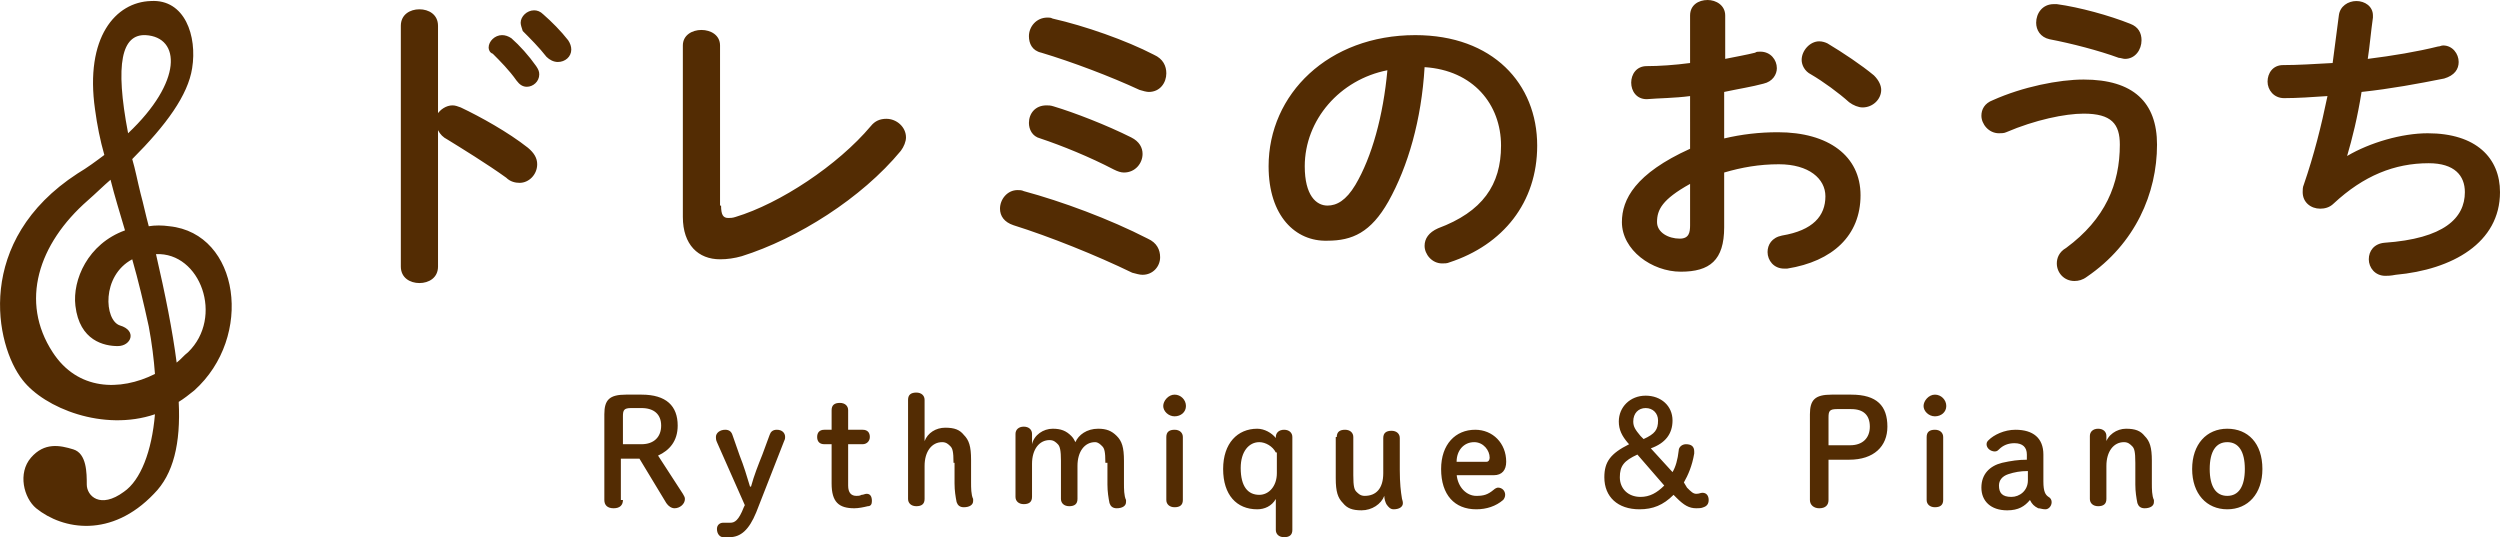 <svg id="レイヤー_1" xmlns="http://www.w3.org/2000/svg" viewBox="0 0 242 52"><style>.st0{fill:#532c03}</style><path class="st0" d="M42.3 11.1c.3-.5.9-.9 1.5-.9.3 0 .5.1.8.2 1.9.9 4.6 2.4 6.5 3.9.6.5.9 1 .9 1.6 0 1-.8 1.8-1.7 1.8-.4 0-.9-.1-1.3-.5-1.8-1.3-4.4-2.9-5.7-3.7-.4-.2-.7-.5-.9-.9v13.2c0 1.1-.9 1.6-1.8 1.6s-1.8-.5-1.8-1.6V2.5c0-1.1.9-1.6 1.8-1.6s1.8.5 1.8 1.6v8.6zm5-6.5c0-.6.6-1.2 1.3-1.2.3 0 .6.1.9.3.8.7 1.7 1.7 2.4 2.7.2.3.3.5.3.8 0 .7-.6 1.2-1.2 1.2-.4 0-.7-.2-1-.6-.7-1-1.6-1.9-2.3-2.6-.3-.1-.4-.4-.4-.6zm3.1-2.4c0-.6.6-1.2 1.3-1.2.3 0 .6.1.9.4.8.7 1.7 1.6 2.4 2.5.2.3.3.6.3.9 0 .7-.6 1.2-1.3 1.2-.4 0-.8-.2-1.1-.5-.7-.9-1.6-1.8-2.3-2.5-.1-.3-.2-.6-.2-.8zm19.4 17.7c0 .9.2 1.2.7 1.2.2 0 .4 0 .7-.1 4.3-1.3 9.9-5 13.1-8.8.4-.5.9-.7 1.5-.7 1 0 1.9.8 1.9 1.8 0 .4-.2.9-.5 1.3-3.8 4.6-10 8.5-15.4 10.2-.7.2-1.4.3-2.1.3-2.1 0-3.6-1.4-3.6-4.1V4.4c0-1 .9-1.5 1.8-1.5s1.8.5 1.8 1.5v15.5zm41.3 3.2c.9.4 1.2 1.1 1.2 1.8 0 .9-.7 1.7-1.7 1.7-.3 0-.6-.1-1-.2-3.5-1.7-8-3.5-11.5-4.6-.9-.3-1.3-.9-1.3-1.6 0-.9.7-1.8 1.7-1.8.2 0 .4 0 .6.1 3.7 1 8.3 2.7 12 4.6zm-1.6-9.8c.8.4 1.1 1 1.1 1.6 0 .9-.7 1.8-1.8 1.8-.3 0-.6-.1-1-.3-2.3-1.2-5-2.3-7.1-3-.8-.2-1.1-.9-1.1-1.5 0-.9.6-1.7 1.7-1.7.2 0 .4 0 .7.1 2 .6 5.1 1.8 7.5 3zm2.2-8c.9.4 1.2 1.1 1.2 1.8 0 .9-.6 1.8-1.7 1.8-.2 0-.6-.1-.9-.2-2.8-1.3-6.5-2.7-9.5-3.6-.9-.2-1.2-.9-1.2-1.6 0-.9.7-1.8 1.8-1.8.2 0 .3 0 .5.1 3.1.7 7.1 2.1 9.8 3.5zm11.1 10.8c0-7 5.8-12.7 14.2-12.7 7.5 0 11.8 4.7 11.8 10.7 0 5.5-3.3 9.6-8.5 11.3-.2.1-.5.1-.7.1-1 0-1.7-.9-1.7-1.7 0-.7.4-1.3 1.3-1.7 4.3-1.6 6.1-4.2 6.1-8 0-4-2.7-7.3-7.4-7.6-.3 5.1-1.6 9.6-3.5 13-1.7 3-3.5 3.8-5.9 3.8-3.1.1-5.7-2.4-5.7-7.2zm3.5 0c0 2.8 1.1 3.8 2.2 3.8.9 0 1.8-.5 2.7-2 1.6-2.7 2.7-6.7 3.1-11.1-4.6.9-8 4.8-8 9.3zm40.6-2.7c1.7-.4 3.4-.6 5.2-.6 4.9 0 8 2.3 8 6.1 0 3.9-2.7 6.4-7.1 7.1h-.3c-1 0-1.6-.8-1.6-1.6 0-.7.4-1.4 1.4-1.6 3-.5 4.2-1.9 4.2-3.8 0-1.7-1.6-3.1-4.5-3.1-1.9 0-3.6.3-5.3.8V22c0 3.2-1.4 4.3-4.2 4.3-2.8 0-5.7-2.1-5.7-4.8 0-2.2 1.3-4.7 6.6-7.1V9.3c-1.5.2-3 .2-4.2.3-1 0-1.5-.8-1.5-1.6s.5-1.6 1.5-1.6c1.2 0 2.7-.1 4.2-.3V1.5c0-1 .8-1.5 1.7-1.5.8 0 1.7.5 1.7 1.5v4.2c1-.2 2.1-.4 2.9-.6.1-.1.3-.1.5-.1 1 0 1.6.8 1.6 1.6 0 .6-.4 1.3-1.3 1.5-1.1.3-2.4.5-3.8.8v4.5zm-3.3 4.4c-2.7 1.5-3.2 2.5-3.2 3.7 0 1 1.1 1.6 2.2 1.6.9 0 1-.6 1-1.3v-4zm17.8-10.5c.5.5.7 1 .7 1.4 0 .9-.8 1.7-1.8 1.7-.4 0-.9-.2-1.3-.5-1-.9-2.5-2-3.7-2.7-.6-.3-.9-.9-.9-1.4 0-.9.8-1.8 1.7-1.8.3 0 .6.1.8.2 1.5.9 3.3 2.1 4.5 3.1zm12.1 5.6c-1 0-1.7-.9-1.7-1.7 0-.6.3-1.2 1.1-1.5 2.9-1.3 6.4-2 8.8-2 4.8 0 7.1 2.2 7.1 6.3 0 4.7-2.1 9.6-6.8 12.8-.4.3-.8.4-1.2.4-1 0-1.7-.8-1.7-1.7 0-.5.2-1.1.9-1.5 3.8-2.8 5.2-6.2 5.2-10 0-2-.8-3-3.5-3-1.8 0-4.7.6-7.5 1.8-.2.1-.5.1-.7.1zm12.7-10.6c.8.3 1.1.9 1.1 1.6 0 .9-.6 1.8-1.6 1.8-.2 0-.4-.1-.6-.1-1.9-.7-4.6-1.4-6.7-1.8-.9-.2-1.3-.9-1.3-1.6 0-.9.6-1.8 1.7-1.8h.3c2.2.3 5.1 1.1 7.1 1.9zm21 12.8c2.2-1.3 5.3-2.2 7.8-2.2 4.7 0 7 2.4 7 5.7 0 4.9-4.6 7.5-10.1 8-.5.1-.8.1-1 .1-1 0-1.6-.8-1.6-1.6s.5-1.5 1.5-1.6c5.8-.4 7.8-2.4 7.8-4.9 0-1.6-1-2.8-3.5-2.8-3.3 0-6.3 1.2-9.2 3.9-.4.4-.9.5-1.3.5-.9 0-1.7-.6-1.7-1.6 0-.2 0-.5.1-.7 1-2.9 1.7-5.7 2.3-8.6-1.5.1-2.9.2-4.2.2-1 0-1.6-.8-1.6-1.6s.5-1.6 1.5-1.6c1.4 0 3-.1 4.8-.2.2-1.5.4-3.1.6-4.6.1-.9.9-1.4 1.7-1.4.8 0 1.6.5 1.6 1.4v.2c-.2 1.4-.3 2.7-.5 4 2.4-.3 4.8-.7 6.8-1.2.2 0 .3-.1.5-.1.9 0 1.5.8 1.5 1.6 0 .7-.4 1.3-1.4 1.6-2.5.5-5.2 1-8 1.3-.4 2.5-.9 4.5-1.4 6.2zM60.3 48.4c0 .5-.3.8-.9.8s-.9-.3-.9-.8v-8.3c0-1.4.5-1.9 2.1-1.9h1.5c2.4 0 3.5 1.1 3.5 3 0 1.5-.8 2.4-1.9 2.9l2.4 3.7c.1.2.2.3.2.5 0 .5-.5.9-1 .9-.3 0-.6-.2-.8-.5l-2.6-4.3h-1.8v4zm1.8-5.4c1.2 0 1.9-.7 1.9-1.8s-.7-1.7-1.9-1.7h-1c-.7 0-.8.2-.8.8V43h1.8zm7.3-.2c-.1-.2-.1-.4-.1-.5 0-.4.4-.7.9-.7.4 0 .6.2.7.5l.7 2c.4 1 .7 2 1 3h.1c.3-1.1.7-2.1 1.1-3.1l.7-1.9c.1-.3.3-.5.7-.5.5 0 .8.3.8.7 0 .1 0 .2-.1.4l-2.7 6.9c-.7 1.7-1.5 2.4-2.6 2.4H70c-.3 0-.6-.3-.6-.8 0-.4.3-.6.6-.6h.7c.4 0 .8-.2 1.3-1.5l.1-.2-2.7-6.1zM82.1 47c0 .7.3 1 .8 1 .2 0 .3 0 .5-.1.2 0 .3-.1.5-.1.3 0 .5.2.5.7 0 .3-.1.5-.4.5-.4.1-.9.2-1.3.2-1.5 0-2.2-.6-2.2-2.4V43h-.7c-.5 0-.7-.3-.7-.7 0-.4.2-.7.7-.7h.7v-1.9c0-.5.3-.7.8-.7s.8.3.8.7v1.9h1.4c.5 0 .7.3.7.7 0 .4-.3.7-.7.7h-1.4v4zm10.2-2.2c0-1.1-.1-1.4-.3-1.6-.2-.2-.4-.4-.8-.4-1 0-1.7.9-1.7 2.3v3.2c0 .5-.3.7-.8.7s-.8-.3-.8-.7v-9.6c0-.5.3-.7.8-.7s.8.3.8.7v4c.3-.8 1.1-1.3 2-1.3.9 0 1.4.2 1.8.7.5.5.7 1.1.7 2.4v2.2c0 .5 0 1.2.2 1.6v.2c0 .4-.4.6-.9.6-.4 0-.6-.2-.7-.5-.1-.5-.2-1.1-.2-1.8v-2zm14.7 0c0-1.1-.1-1.4-.3-1.6-.2-.2-.4-.4-.7-.4-1 0-1.7.9-1.7 2.3v3.2c0 .5-.3.7-.8.7s-.8-.3-.8-.7v-3.7c0-1-.1-1.4-.3-1.6-.2-.2-.4-.4-.8-.4-1 0-1.7.9-1.7 2.3v3.2c0 .5-.3.7-.8.7s-.8-.3-.8-.7V42c0-.4.3-.7.8-.7s.8.3.8.7v1c.2-.9 1.1-1.5 2-1.5.8 0 1.3.2 1.8.7.2.2.3.4.4.6.3-.7 1.1-1.3 2.2-1.3.8 0 1.3.2 1.8.7.5.5.7 1.1.7 2.4v2.2c0 .5 0 1.2.2 1.6v.2c0 .4-.4.6-.9.6-.4 0-.6-.2-.7-.5-.1-.5-.2-1.1-.2-1.8v-2.1zm7.8-5.5c0 .6-.5 1-1.1 1-.6 0-1.1-.5-1.1-1s.5-1.1 1.1-1.1c.6 0 1.1.5 1.1 1.1zm-1.9 3c0-.5.3-.7.8-.7s.8.3.8.7v6.1c0 .5-.3.7-.8.7s-.8-.3-.8-.7v-6.1zm12.2 9c0 .5-.3.7-.8.7s-.8-.3-.8-.7v-3c-.4.7-1.1 1-1.8 1-2 0-3.3-1.4-3.3-3.9s1.4-3.9 3.3-3.9c.7 0 1.4.4 1.8.9v-.1c0-.4.3-.7.8-.7s.8.3.8.7v9zm-1.6-7.5c-.3-.6-1-1-1.6-1-1 0-1.8.9-1.8 2.5 0 1.8.7 2.6 1.8 2.6.9 0 1.7-.8 1.7-2.1v-2zm5.9-1.5c0-.5.3-.7.8-.7s.8.3.8.7V46c0 1.1.1 1.4.3 1.6.2.2.4.4.8.4 1.1 0 1.8-.7 1.8-2.2v-3.4c0-.5.3-.7.8-.7s.8.3.8.7v3.1c0 1.3.1 2.1.2 2.7 0 .1.1.3.1.5 0 .4-.4.6-.9.6-.3 0-.5-.2-.7-.5-.1-.2-.2-.5-.2-.8-.3.8-1.2 1.4-2.2 1.4-.9 0-1.4-.2-1.8-.7-.5-.5-.7-1.1-.7-2.4v-4zm11.6 3.6c.1 1.3 1 2.1 1.9 2.1.7 0 1.1-.1 1.7-.6.1-.1.3-.2.4-.2.4 0 .7.3.7.7 0 .2-.1.4-.2.5-.7.6-1.6.9-2.6.9-2.1 0-3.4-1.4-3.4-3.9 0-2.4 1.4-3.8 3.3-3.8 1.7 0 3 1.3 3 3.1 0 .8-.4 1.3-1.2 1.3H141zm2.9-1.2c.2 0 .3-.2.3-.4 0-.7-.6-1.5-1.5-1.5-1 0-1.7.8-1.7 1.9h2.9zm19.4 2.5c.4.4.6.6.9.6.3 0 .4-.1.6-.1.4 0 .6.3.6.7 0 .4-.2.6-.5.7-.2.1-.5.1-.7.1-.7 0-1.2-.3-1.9-1l-.3-.3c-1 1-2 1.4-3.3 1.4-2.1 0-3.4-1.2-3.4-3.1 0-1.5.6-2.3 2.4-3.2l-.1-.1c-.6-.7-.9-1.3-.9-2.1 0-1.4 1.1-2.5 2.6-2.5s2.6 1 2.6 2.4c0 1.3-.7 2.2-2.1 2.7l2.1 2.3c.3-.5.5-1.2.6-2.1 0-.3.3-.6.7-.6.5 0 .8.2.8.7v.2c-.2 1.2-.6 2.1-1 2.8l.3.5zm-4.8-3.2c-1.3.6-1.7 1.1-1.7 2.2s.8 1.9 2 1.9c.9 0 1.6-.4 2.3-1.1l-2.6-3zm.6-1.5c1.1-.5 1.4-.9 1.4-1.8 0-.7-.5-1.2-1.2-1.2s-1.2.5-1.2 1.3c0 .5.2.8.7 1.4l.3.3zm20.1-4.3c2.5 0 3.5 1.1 3.5 3.1 0 1.9-1.3 3.2-3.7 3.2h-2v3.9c0 .5-.3.8-.9.8-.5 0-.9-.3-.9-.8v-8.3c0-1.4.5-1.9 2.1-1.9h1.9zm-.1 4.9c1.2 0 1.9-.7 1.9-1.8s-.6-1.7-1.8-1.7h-1.4c-.7 0-.8.2-.8.8v2.7h2.1zm9.3-3.8c0 .6-.5 1-1.1 1-.6 0-1.1-.5-1.1-1s.5-1.1 1.1-1.1c.6 0 1.1.5 1.1 1.1zm-1.9 3c0-.5.3-.7.8-.7s.8.3.8.7v6.1c0 .5-.3.7-.8.7s-.8-.3-.8-.7v-6.1zm9.7 1.7c0-.7-.4-1.1-1.2-1.1-.6 0-1.1.2-1.5.6-.1.1-.2.2-.4.2-.4 0-.8-.3-.8-.7 0-.2.1-.3.2-.4.5-.5 1.5-1 2.6-1 1.7 0 2.7.8 2.7 2.4v2.6c0 1 .2 1.3.5 1.5.2.1.3.3.3.5 0 .4-.3.7-.6.7s-.5-.1-.7-.1c-.4-.2-.6-.4-.8-.8-.5.6-1.1 1-2.2 1-1.6 0-2.5-.9-2.5-2.2 0-1.3.8-2.1 2-2.4.9-.2 1.6-.3 2.4-.3V44zm0 1.6c-.6 0-1.2.1-1.8.3-.6.2-.9.6-.9 1.1 0 .7.3 1.1 1.2 1.1.8 0 1.6-.6 1.6-1.6v-.9zm7.6-2.6c.2-.9 1.1-1.5 2-1.5.9 0 1.4.2 1.8.7.5.5.7 1.1.7 2.4v2.2c0 .5 0 1.2.2 1.6v.2c0 .4-.4.6-.9.6-.4 0-.6-.2-.7-.5-.1-.5-.2-1.1-.2-1.8v-2.1c0-1.1-.1-1.4-.3-1.6-.2-.2-.4-.4-.8-.4-1 0-1.7.9-1.7 2.3v3.2c0 .5-.3.7-.8.7s-.8-.3-.8-.7v-6.1c0-.4.3-.7.8-.7s.8.3.8.7v.8zm8.4 2.4c0-2.4 1.4-3.9 3.4-3.9s3.4 1.4 3.4 3.9c0 2.4-1.4 3.9-3.4 3.9s-3.4-1.5-3.4-3.9zm5.1 0c0-1.7-.6-2.6-1.7-2.6s-1.7.9-1.7 2.6c0 1.7.6 2.6 1.7 2.6s1.7-.9 1.7-2.6zM16.4 21.9c-.7-.1-1.4-.1-2 0-.3-1.1-.5-2.1-.8-3.2-.3-1.2-.5-2.3-.8-3.3 3.3-3.3 5.4-6.2 5.8-8.8.5-3.1-.7-6.7-4-6.5-3.4.1-6.4 3.5-5.4 10.5.2 1.5.5 3 .9 4.4-.8.6-1.6 1.2-2.6 1.8-10 6.5-8 16.6-5.3 20 2.1 2.7 7.8 5 12.8 3.3-.3 3.6-1.4 6.4-3 7.5-2.3 1.7-3.6.4-3.6-.7s0-3-1.3-3.4c-1.3-.4-2.8-.7-4.1.8-1.3 1.5-.7 3.9.5 4.9 2.6 2.1 7.3 2.9 11.4-1.4 1.9-1.9 2.6-4.9 2.4-8.9.5-.3 1-.7 1.5-1.1 5.8-5.2 4.4-15.2-2.4-15.9zM14.1 3.4c3.4.2 3.6 4.5-1.7 9.5-1.3-6.8-.6-9.6 1.7-9.5zm-9 30.7c-3.2-4.9-1.4-10.5 3.4-14.7.8-.7 1.5-1.4 2.2-2 .4 1.6.9 3.2 1.4 4.9-3.6 1.3-5.1 4.8-4.8 7.3.4 3.4 2.8 3.9 4.1 3.9 1.3 0 1.9-1.5.2-2-1.5-.5-1.8-4.8 1.2-6.4.6 2.1 1.1 4.2 1.6 6.5.3 1.6.5 3.2.6 4.6-3.4 1.7-7.5 1.6-9.9-2.1zm13.1 0c-.4.3-.7.7-1.1 1-.4-3.1-1.1-6.6-2-10.5 4.3-.2 6.6 6.1 3.1 9.5z"/></svg>